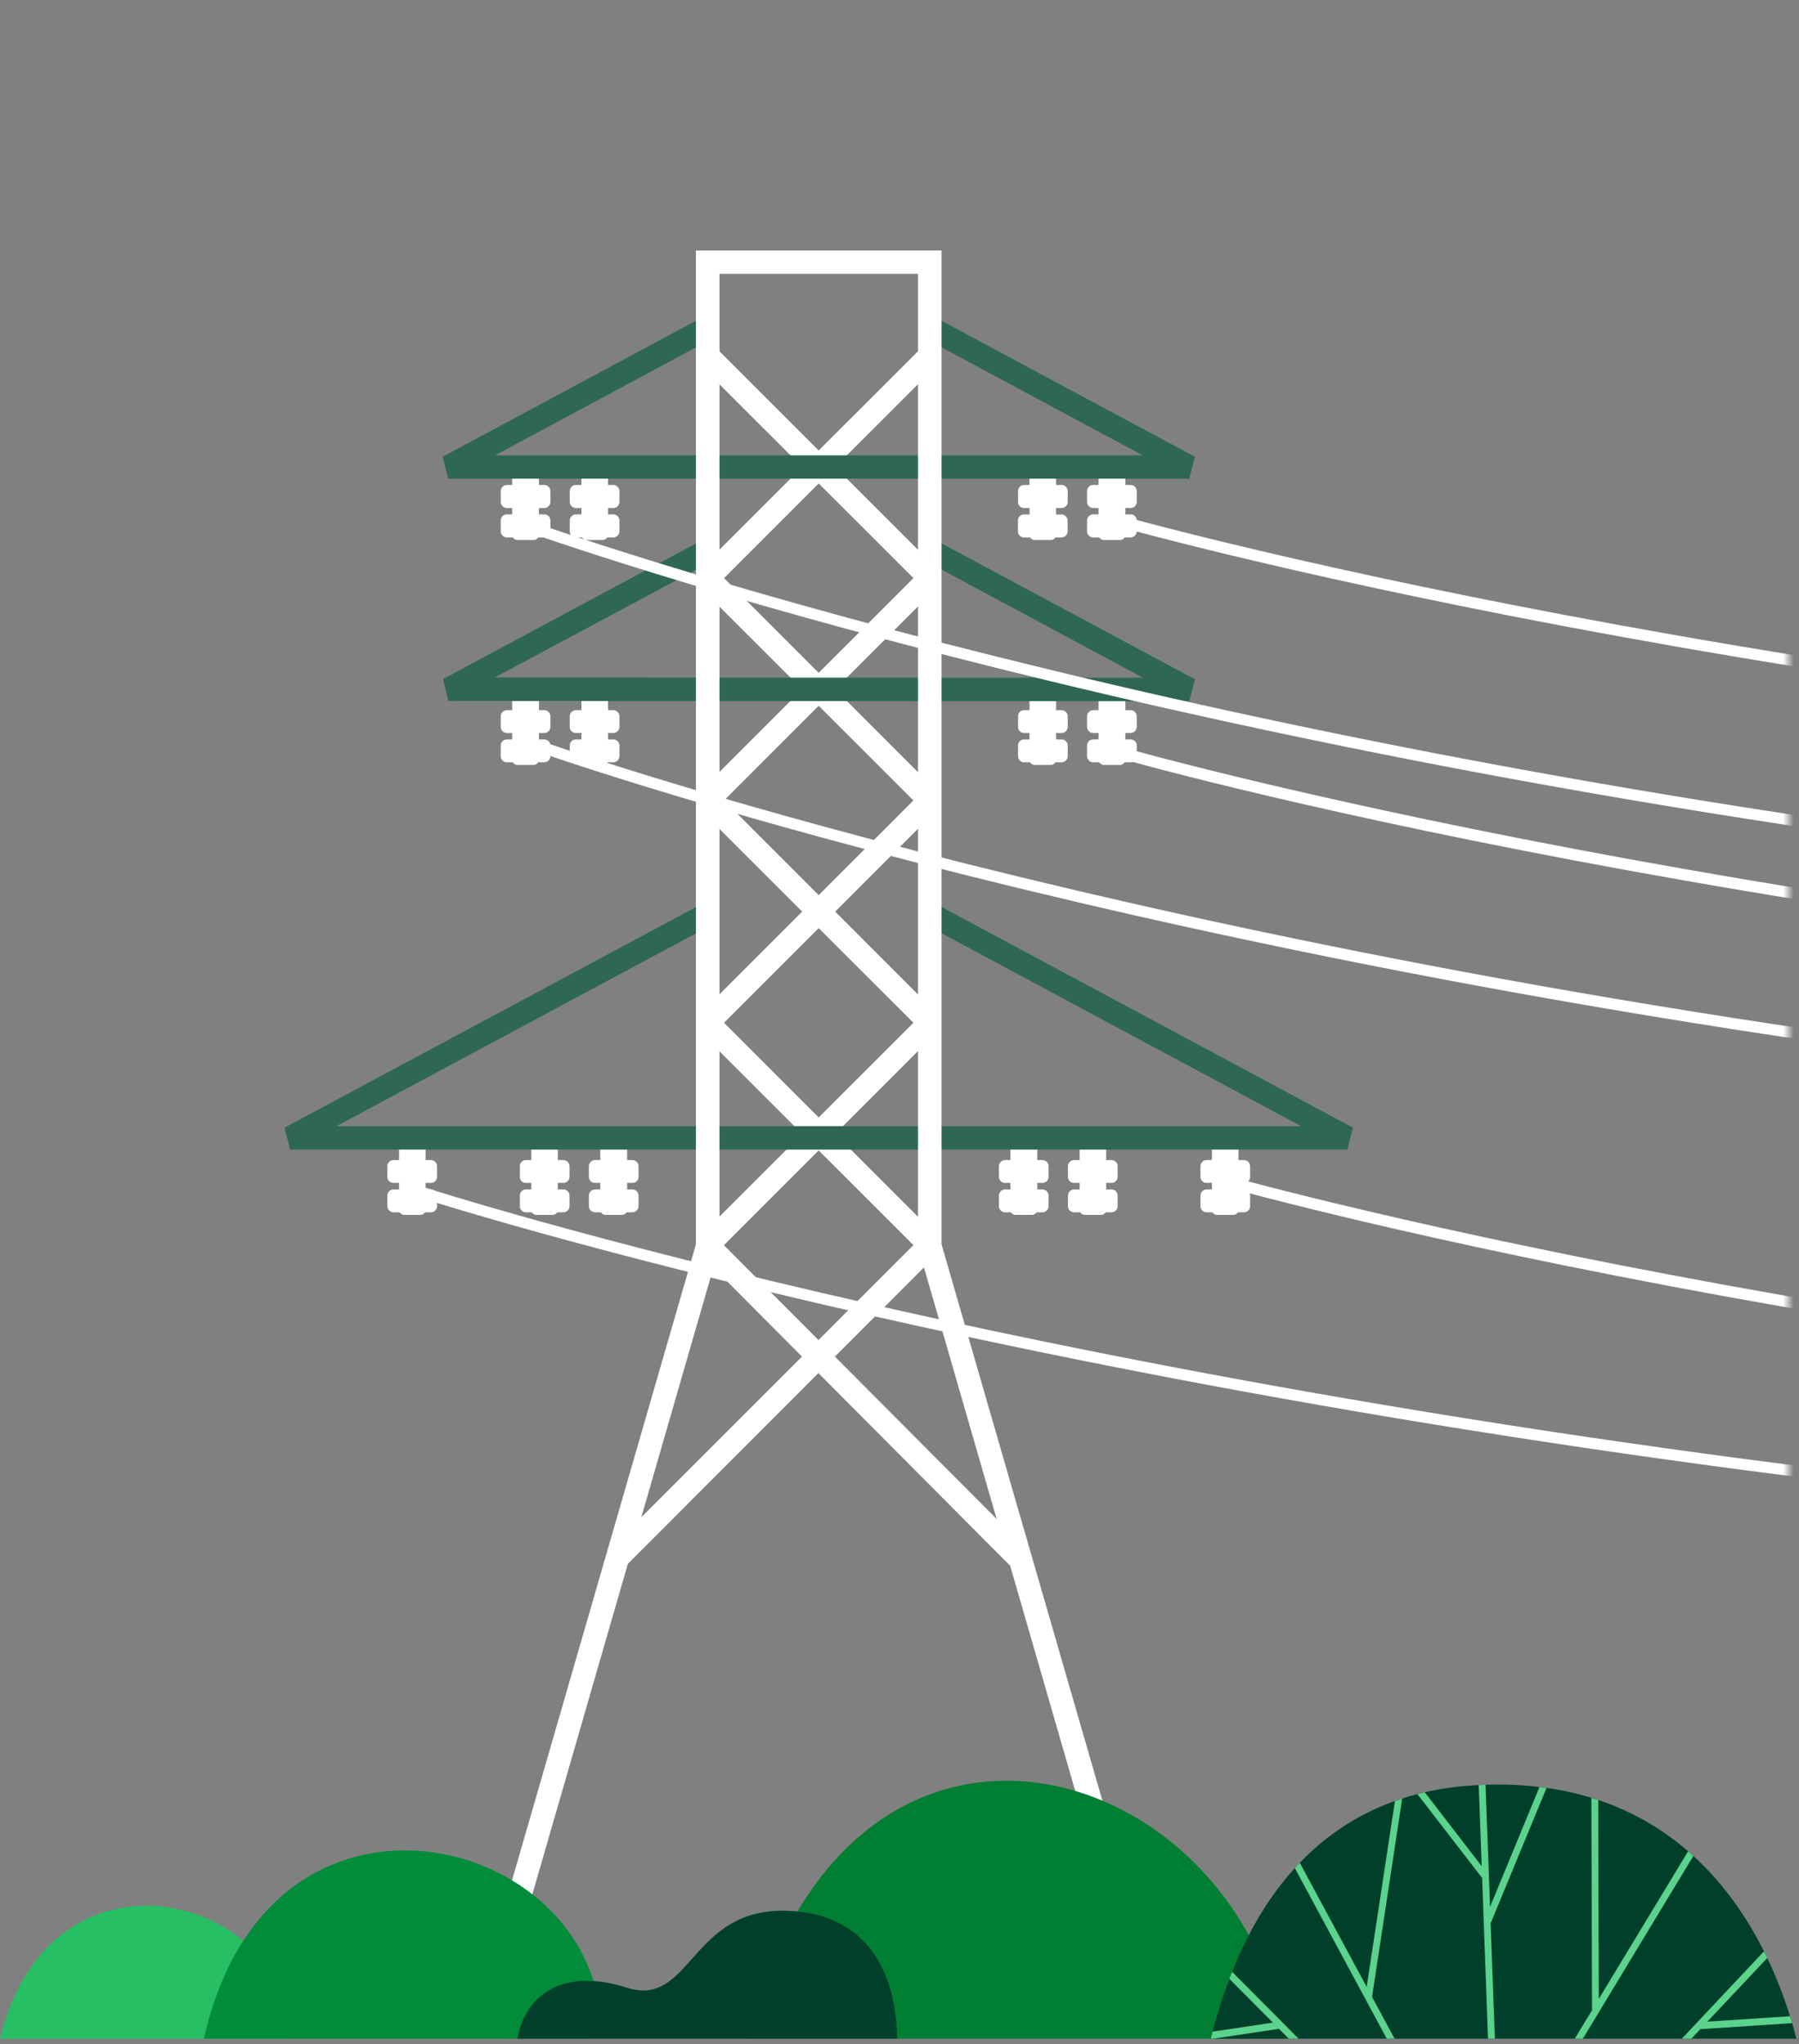 <svg width="169" height="192" viewBox="0 0 169 192" fill="none" xmlns="http://www.w3.org/2000/svg">
<rect x="0" y="0" width="169" height="192" fill="#808080" stroke="none"/>
<mask id="mask0_1791_21475" style="mask-type:alpha" maskUnits="SpaceOnUse" x="1" y="0" width="168" height="192">
<rect x="1" y="0.515" width="168" height="191" fill="#D9D9D9"/>
</mask>
<g mask="url(#mask0_1791_21475)">
<path d="M103.7 50.721H105.212C105.279 50.721 105.344 50.709 105.406 50.684C105.467 50.659 105.523 50.622 105.57 50.575C105.617 50.528 105.654 50.472 105.679 50.411C105.704 50.349 105.716 50.284 105.715 50.217V44.344C105.715 44.279 105.702 44.215 105.677 44.155C105.651 44.096 105.614 44.041 105.567 43.997C105.52 43.952 105.464 43.917 105.403 43.895C105.342 43.872 105.277 43.862 105.212 43.865H103.7C103.571 43.865 103.446 43.915 103.353 44.004C103.259 44.093 103.203 44.215 103.197 44.344V50.217C103.196 50.284 103.208 50.349 103.233 50.411C103.258 50.472 103.295 50.528 103.342 50.575C103.389 50.622 103.445 50.659 103.507 50.684C103.568 50.709 103.634 50.721 103.7 50.721Z" fill="white"/>
<path d="M102.689 50.478H106.216C106.366 50.476 106.509 50.416 106.616 50.31C106.722 50.204 106.783 50.061 106.786 49.911V48.88C106.783 48.73 106.722 48.587 106.616 48.48C106.51 48.374 106.366 48.313 106.216 48.31H102.689C102.539 48.313 102.395 48.374 102.289 48.48C102.183 48.587 102.122 48.73 102.119 48.88V49.92C102.124 50.069 102.186 50.209 102.293 50.313C102.399 50.417 102.541 50.476 102.689 50.478Z" fill="white"/>
<path d="M102.689 47.718H106.216C106.366 47.715 106.51 47.654 106.616 47.548C106.722 47.441 106.783 47.298 106.786 47.148V46.12C106.783 45.97 106.722 45.826 106.616 45.72C106.51 45.614 106.366 45.553 106.216 45.55H102.689C102.539 45.553 102.395 45.614 102.289 45.72C102.183 45.826 102.122 45.97 102.119 46.12V47.148C102.122 47.298 102.183 47.441 102.289 47.548C102.395 47.654 102.539 47.715 102.689 47.718Z" fill="white"/>
<path d="M97.192 50.72H98.726C98.791 50.721 98.855 50.707 98.915 50.682C98.975 50.656 99.028 50.619 99.073 50.572C99.118 50.525 99.153 50.469 99.176 50.408C99.198 50.347 99.208 50.282 99.205 50.217V44.344C99.205 44.217 99.154 44.095 99.065 44.005C98.975 43.916 98.853 43.865 98.726 43.865H97.192C97.065 43.865 96.943 43.916 96.853 44.005C96.763 44.095 96.713 44.217 96.713 44.344V50.217C96.71 50.282 96.72 50.347 96.742 50.408C96.765 50.469 96.8 50.525 96.845 50.572C96.889 50.619 96.943 50.656 97.003 50.682C97.063 50.707 97.127 50.721 97.192 50.72Z" fill="white"/>
<path d="M96.205 50.478H99.734C99.881 50.474 100.02 50.413 100.124 50.31C100.228 50.206 100.288 50.067 100.293 49.92V48.89C100.29 48.74 100.23 48.597 100.124 48.49C100.018 48.384 99.875 48.323 99.725 48.319H96.195C96.121 48.319 96.046 48.334 95.977 48.362C95.908 48.391 95.845 48.433 95.792 48.486C95.74 48.539 95.698 48.602 95.669 48.671C95.641 48.741 95.627 48.815 95.628 48.89V49.92C95.628 49.995 95.644 50.069 95.673 50.138C95.703 50.206 95.745 50.269 95.799 50.321C95.853 50.373 95.917 50.413 95.986 50.44C96.056 50.467 96.13 50.48 96.205 50.478Z" fill="white"/>
<path d="M96.205 47.718H99.735C99.885 47.715 100.028 47.654 100.134 47.548C100.24 47.441 100.3 47.298 100.303 47.148V46.12C100.3 45.97 100.24 45.827 100.134 45.72C100.028 45.614 99.885 45.553 99.735 45.55H96.205C96.13 45.549 96.056 45.564 95.987 45.592C95.918 45.621 95.855 45.663 95.802 45.716C95.749 45.769 95.707 45.832 95.679 45.901C95.651 45.971 95.637 46.045 95.637 46.12V47.148C95.637 47.223 95.651 47.297 95.679 47.366C95.707 47.436 95.749 47.499 95.802 47.552C95.855 47.605 95.918 47.647 95.987 47.675C96.056 47.704 96.13 47.718 96.205 47.718Z" fill="white"/>
<path d="M55.102 50.72H56.614C56.68 50.721 56.746 50.709 56.807 50.684C56.869 50.659 56.925 50.622 56.972 50.575C57.019 50.528 57.056 50.472 57.081 50.411C57.105 50.349 57.118 50.284 57.117 50.217V44.344C57.117 44.279 57.104 44.215 57.078 44.155C57.053 44.095 57.015 44.041 56.968 43.997C56.921 43.952 56.865 43.917 56.804 43.894C56.743 43.872 56.679 43.862 56.614 43.865H55.102C54.975 43.865 54.853 43.916 54.763 44.005C54.673 44.095 54.623 44.217 54.623 44.344V50.217C54.619 50.282 54.629 50.347 54.652 50.408C54.674 50.469 54.709 50.525 54.754 50.572C54.799 50.619 54.853 50.656 54.913 50.682C54.972 50.707 55.037 50.721 55.102 50.72Z" fill="white"/>
<path d="M54.093 50.478H57.62C57.77 50.476 57.913 50.416 58.02 50.31C58.126 50.204 58.187 50.061 58.19 49.91V48.88C58.187 48.73 58.126 48.587 58.02 48.48C57.913 48.374 57.77 48.313 57.62 48.31H54.093C53.943 48.313 53.799 48.374 53.693 48.48C53.587 48.587 53.526 48.73 53.523 48.88V49.92C53.528 50.069 53.59 50.209 53.696 50.313C53.802 50.417 53.944 50.476 54.093 50.478Z" fill="white"/>
<path d="M54.093 47.718H57.62C57.77 47.715 57.913 47.654 58.02 47.548C58.126 47.441 58.187 47.298 58.19 47.148V46.12C58.187 45.97 58.126 45.826 58.02 45.72C57.913 45.614 57.77 45.553 57.62 45.55H54.093C53.943 45.553 53.799 45.614 53.693 45.72C53.587 45.826 53.526 45.97 53.523 46.12V47.148C53.526 47.298 53.587 47.441 53.693 47.548C53.799 47.654 53.943 47.715 54.093 47.718Z" fill="white"/>
<path d="M48.615 50.72H50.127C50.26 50.718 50.387 50.665 50.481 50.571C50.575 50.477 50.628 50.35 50.63 50.217V44.344C50.624 44.215 50.568 44.093 50.474 44.004C50.381 43.915 50.256 43.865 50.127 43.865H48.615C48.55 43.862 48.485 43.872 48.424 43.894C48.363 43.917 48.308 43.952 48.261 43.997C48.214 44.041 48.176 44.095 48.15 44.155C48.125 44.215 48.112 44.279 48.112 44.344V50.217C48.111 50.284 48.123 50.349 48.148 50.411C48.173 50.472 48.21 50.528 48.257 50.575C48.304 50.622 48.36 50.659 48.421 50.684C48.483 50.709 48.549 50.721 48.615 50.72Z" fill="white"/>
<path d="M47.609 50.478H51.136C51.286 50.476 51.429 50.416 51.536 50.31C51.642 50.204 51.703 50.061 51.706 49.91V48.88C51.703 48.73 51.642 48.587 51.536 48.48C51.429 48.374 51.286 48.313 51.136 48.31H47.609C47.459 48.313 47.315 48.374 47.209 48.48C47.103 48.587 47.042 48.73 47.038 48.88V49.92C47.044 50.069 47.106 50.209 47.212 50.313C47.318 50.417 47.46 50.476 47.609 50.478Z" fill="white"/>
<path d="M47.609 47.718H51.136C51.286 47.715 51.429 47.654 51.536 47.548C51.642 47.441 51.703 47.298 51.706 47.148V46.12C51.703 45.97 51.642 45.826 51.536 45.72C51.429 45.614 51.286 45.553 51.136 45.55H47.609C47.459 45.553 47.315 45.614 47.209 45.72C47.103 45.826 47.042 45.97 47.038 46.12V47.148C47.042 47.298 47.103 47.441 47.209 47.548C47.315 47.654 47.459 47.715 47.609 47.718Z" fill="white"/>
<path d="M103.7 71.842H105.212C105.277 71.844 105.341 71.833 105.401 71.809C105.461 71.786 105.516 71.751 105.563 71.707C105.61 71.662 105.647 71.609 105.673 71.55C105.699 71.491 105.714 71.427 105.715 71.363V65.495C105.717 65.428 105.704 65.362 105.68 65.301C105.655 65.239 105.618 65.183 105.571 65.136C105.524 65.089 105.468 65.052 105.406 65.027C105.345 65.002 105.279 64.99 105.212 64.992H103.7C103.567 64.993 103.44 65.046 103.346 65.141C103.252 65.235 103.198 65.362 103.197 65.495V71.368C103.201 71.497 103.257 71.62 103.351 71.709C103.445 71.797 103.571 71.845 103.7 71.842Z" fill="white"/>
<path d="M102.689 71.6H106.216C106.366 71.598 106.509 71.537 106.616 71.431C106.722 71.326 106.783 71.182 106.786 71.032V70.024C106.787 69.949 106.772 69.874 106.744 69.805C106.715 69.736 106.673 69.673 106.62 69.62C106.567 69.567 106.504 69.525 106.435 69.496C106.365 69.468 106.291 69.453 106.216 69.453H102.689C102.614 69.453 102.54 69.468 102.47 69.496C102.401 69.525 102.338 69.567 102.285 69.62C102.232 69.673 102.19 69.736 102.161 69.805C102.133 69.874 102.118 69.949 102.119 70.024V71.032C102.122 71.182 102.183 71.326 102.289 71.431C102.396 71.537 102.539 71.598 102.689 71.6Z" fill="white"/>
<path d="M102.689 68.85H106.216C106.366 68.847 106.51 68.785 106.616 68.679C106.722 68.573 106.783 68.43 106.786 68.279V67.273C106.783 67.123 106.722 66.979 106.616 66.873C106.51 66.767 106.366 66.706 106.216 66.703H102.689C102.539 66.706 102.395 66.767 102.289 66.873C102.183 66.979 102.122 67.123 102.119 67.273V68.279C102.122 68.43 102.183 68.573 102.289 68.679C102.395 68.785 102.539 68.847 102.689 68.85Z" fill="white"/>
<path d="M97.192 71.842H98.726C98.853 71.842 98.975 71.792 99.065 71.702C99.154 71.612 99.205 71.49 99.205 71.363V65.495C99.208 65.43 99.198 65.365 99.176 65.304C99.153 65.243 99.118 65.188 99.073 65.14C99.028 65.093 98.975 65.056 98.915 65.03C98.855 65.005 98.791 64.992 98.726 64.992H97.192C97.127 64.992 97.063 65.005 97.003 65.03C96.943 65.056 96.889 65.093 96.845 65.14C96.8 65.188 96.765 65.243 96.742 65.304C96.72 65.365 96.71 65.43 96.713 65.495V71.368C96.714 71.494 96.765 71.615 96.855 71.704C96.945 71.792 97.066 71.842 97.192 71.842Z" fill="white"/>
<path d="M96.205 71.6H99.734C99.884 71.598 100.027 71.537 100.133 71.431C100.239 71.325 100.3 71.182 100.302 71.032V70.024C100.303 69.949 100.289 69.874 100.26 69.805C100.232 69.736 100.19 69.673 100.138 69.62C100.085 69.567 100.022 69.525 99.953 69.496C99.883 69.468 99.809 69.453 99.734 69.453H96.205C96.13 69.451 96.054 69.464 95.984 69.492C95.914 69.52 95.85 69.562 95.797 69.615C95.744 69.669 95.702 69.733 95.675 69.803C95.647 69.873 95.634 69.948 95.637 70.024V71.032C95.636 71.107 95.651 71.181 95.679 71.251C95.707 71.32 95.749 71.382 95.802 71.435C95.855 71.488 95.918 71.53 95.987 71.558C96.056 71.587 96.13 71.601 96.205 71.6Z" fill="white"/>
<path d="M96.205 68.85H99.735C99.885 68.847 100.028 68.785 100.134 68.679C100.24 68.573 100.3 68.429 100.303 68.279V67.273C100.3 67.123 100.24 66.98 100.134 66.873C100.028 66.767 99.885 66.706 99.735 66.703H96.205C96.13 66.702 96.056 66.717 95.987 66.745C95.918 66.774 95.855 66.816 95.802 66.869C95.749 66.922 95.707 66.985 95.679 67.054C95.651 67.124 95.637 67.198 95.637 67.273V68.279C95.637 68.354 95.651 68.428 95.679 68.498C95.707 68.567 95.749 68.63 95.802 68.683C95.855 68.736 95.918 68.778 95.987 68.807C96.056 68.835 96.13 68.85 96.205 68.85Z" fill="white"/>
<path d="M55.102 71.842H56.614C56.678 71.844 56.742 71.833 56.803 71.809C56.863 71.786 56.918 71.751 56.965 71.707C57.011 71.662 57.049 71.609 57.075 71.55C57.101 71.491 57.115 71.427 57.117 71.363V65.495C57.118 65.428 57.106 65.362 57.081 65.301C57.056 65.239 57.019 65.183 56.972 65.136C56.925 65.089 56.869 65.052 56.808 65.027C56.746 65.002 56.68 64.99 56.614 64.992H55.102C55.037 64.992 54.972 65.005 54.913 65.03C54.853 65.056 54.799 65.093 54.754 65.14C54.709 65.187 54.674 65.243 54.652 65.304C54.629 65.365 54.619 65.43 54.623 65.495V71.368C54.624 71.494 54.675 71.615 54.764 71.704C54.854 71.792 54.975 71.842 55.102 71.842Z" fill="white"/>
<path d="M54.093 71.6H57.62C57.77 71.598 57.913 71.537 58.02 71.431C58.126 71.326 58.187 71.182 58.19 71.032V70.024C58.191 69.949 58.176 69.874 58.147 69.805C58.119 69.736 58.077 69.673 58.024 69.62C57.971 69.567 57.908 69.525 57.839 69.496C57.769 69.468 57.695 69.453 57.62 69.453H54.093C54.018 69.453 53.944 69.468 53.874 69.496C53.805 69.525 53.742 69.567 53.689 69.62C53.636 69.673 53.594 69.736 53.565 69.805C53.537 69.874 53.522 69.949 53.523 70.024V71.032C53.526 71.182 53.587 71.326 53.693 71.431C53.799 71.537 53.943 71.598 54.093 71.6Z" fill="white"/>
<path d="M54.093 68.85H57.62C57.77 68.847 57.913 68.785 58.02 68.679C58.126 68.573 58.187 68.43 58.19 68.279V67.273C58.187 67.123 58.126 66.979 58.02 66.873C57.913 66.767 57.77 66.706 57.62 66.703H54.093C53.943 66.706 53.799 66.767 53.693 66.873C53.587 66.979 53.526 67.123 53.523 67.273V68.279C53.526 68.43 53.587 68.573 53.693 68.679C53.799 68.785 53.943 68.847 54.093 68.85Z" fill="white"/>
<path d="M48.615 71.842H50.127C50.256 71.842 50.38 71.792 50.474 71.703C50.568 71.614 50.623 71.492 50.63 71.363V65.495C50.629 65.362 50.575 65.235 50.481 65.141C50.387 65.046 50.26 64.993 50.127 64.992H48.615C48.549 64.99 48.483 65.002 48.421 65.027C48.359 65.052 48.303 65.089 48.256 65.136C48.209 65.183 48.172 65.239 48.148 65.301C48.123 65.362 48.111 65.428 48.112 65.495V71.368C48.116 71.497 48.172 71.62 48.266 71.709C48.36 71.797 48.486 71.846 48.615 71.842Z" fill="white"/>
<path d="M47.609 71.6H51.136C51.286 71.598 51.429 71.537 51.536 71.431C51.642 71.326 51.703 71.183 51.706 71.032V70.024C51.706 69.949 51.692 69.874 51.663 69.805C51.635 69.736 51.593 69.673 51.54 69.62C51.487 69.567 51.424 69.525 51.355 69.496C51.285 69.468 51.211 69.453 51.136 69.453H47.609C47.534 69.453 47.459 69.468 47.39 69.496C47.321 69.525 47.258 69.567 47.205 69.62C47.152 69.673 47.11 69.736 47.081 69.805C47.053 69.874 47.038 69.949 47.038 70.024V71.032C47.042 71.183 47.103 71.326 47.209 71.431C47.316 71.537 47.459 71.598 47.609 71.6Z" fill="white"/>
<path d="M47.609 68.85H51.136C51.286 68.847 51.429 68.785 51.536 68.679C51.642 68.573 51.703 68.43 51.706 68.279V67.273C51.703 67.123 51.642 66.979 51.536 66.873C51.429 66.767 51.286 66.706 51.136 66.703H47.609C47.459 66.706 47.315 66.767 47.209 66.873C47.103 66.979 47.042 67.123 47.038 67.273V68.279C47.042 68.43 47.103 68.573 47.209 68.679C47.315 68.785 47.459 68.847 47.609 68.85Z" fill="white"/>
<path d="M96.938 114.108H95.426C95.361 114.111 95.296 114.101 95.235 114.078C95.174 114.056 95.119 114.021 95.072 113.976C95.025 113.931 94.987 113.877 94.961 113.818C94.936 113.758 94.923 113.694 94.923 113.629V107.756C94.921 107.689 94.934 107.623 94.958 107.561C94.983 107.5 95.02 107.444 95.067 107.397C95.114 107.35 95.17 107.313 95.232 107.288C95.294 107.263 95.36 107.251 95.426 107.252H96.938C97.071 107.254 97.199 107.307 97.293 107.401C97.388 107.495 97.442 107.622 97.444 107.756V113.629C97.437 113.758 97.38 113.88 97.286 113.969C97.192 114.058 97.068 114.108 96.938 114.108Z" fill="white"/>
<path d="M97.937 113.868H94.41C94.26 113.865 94.116 113.804 94.01 113.698C93.904 113.591 93.843 113.448 93.84 113.298V112.289C93.843 112.139 93.904 111.996 94.01 111.889C94.116 111.783 94.26 111.722 94.41 111.719H97.937C98.087 111.722 98.231 111.783 98.337 111.889C98.443 111.996 98.504 112.139 98.507 112.289V113.298C98.504 113.448 98.443 113.591 98.337 113.698C98.231 113.804 98.087 113.865 97.937 113.868Z" fill="white"/>
<path d="M97.937 111.105H94.41C94.335 111.106 94.261 111.092 94.192 111.064C94.122 111.035 94.059 110.994 94.006 110.941C93.953 110.888 93.911 110.825 93.882 110.756C93.854 110.687 93.839 110.612 93.84 110.537V109.529C93.843 109.379 93.904 109.235 94.01 109.129C94.116 109.023 94.26 108.962 94.41 108.958H97.937C98.087 108.962 98.231 109.023 98.337 109.129C98.443 109.235 98.504 109.379 98.507 109.529V110.537C98.508 110.612 98.493 110.687 98.465 110.756C98.436 110.825 98.394 110.888 98.341 110.941C98.288 110.994 98.225 111.035 98.156 111.064C98.086 111.092 98.012 111.106 97.937 111.105Z" fill="white"/>
<path d="M103.436 114.108H101.903C101.776 114.108 101.654 114.057 101.564 113.968C101.474 113.878 101.423 113.756 101.423 113.629V107.756C101.42 107.691 101.43 107.626 101.453 107.565C101.475 107.504 101.51 107.448 101.555 107.401C101.6 107.354 101.654 107.317 101.714 107.291C101.773 107.266 101.838 107.252 101.903 107.253H103.436C103.501 107.252 103.565 107.266 103.625 107.291C103.685 107.317 103.739 107.354 103.784 107.401C103.829 107.448 103.863 107.504 103.886 107.565C103.909 107.626 103.919 107.691 103.915 107.756V113.629C103.915 113.756 103.865 113.878 103.775 113.968C103.685 114.057 103.563 114.108 103.436 114.108Z" fill="white"/>
<path d="M104.423 113.868H100.894C100.744 113.865 100.601 113.804 100.495 113.698C100.389 113.591 100.329 113.448 100.326 113.298V112.289C100.329 112.139 100.389 111.996 100.495 111.889C100.601 111.783 100.744 111.722 100.894 111.719H104.423C104.574 111.722 104.717 111.783 104.822 111.889C104.928 111.996 104.989 112.139 104.991 112.289V113.298C104.989 113.448 104.928 113.591 104.822 113.698C104.717 113.804 104.574 113.865 104.423 113.868Z" fill="white"/>
<path d="M104.423 111.105H100.894C100.819 111.106 100.745 111.092 100.676 111.064C100.607 111.035 100.544 110.993 100.491 110.941C100.438 110.888 100.396 110.825 100.368 110.756C100.34 110.687 100.325 110.612 100.326 110.537V109.529C100.329 109.379 100.389 109.235 100.495 109.129C100.601 109.023 100.744 108.962 100.894 108.958H104.423C104.574 108.962 104.717 109.023 104.822 109.129C104.928 109.235 104.989 109.379 104.991 109.529V110.537C104.992 110.612 104.978 110.687 104.949 110.756C104.921 110.825 104.879 110.888 104.826 110.941C104.774 110.993 104.711 111.035 104.642 111.064C104.572 111.092 104.498 111.106 104.423 111.105Z" fill="white"/>
<path d="M115.867 114.108H114.355C114.29 114.111 114.225 114.101 114.164 114.078C114.103 114.056 114.048 114.021 114.001 113.976C113.953 113.931 113.916 113.877 113.89 113.818C113.865 113.758 113.852 113.694 113.852 113.629V107.756C113.851 107.689 113.863 107.623 113.887 107.561C113.912 107.5 113.949 107.444 113.996 107.397C114.043 107.35 114.099 107.313 114.161 107.288C114.223 107.263 114.289 107.251 114.355 107.252H115.867C115.932 107.252 115.996 107.265 116.056 107.291C116.116 107.317 116.17 107.354 116.215 107.401C116.259 107.448 116.294 107.504 116.317 107.565C116.339 107.626 116.349 107.691 116.346 107.756V113.629C116.346 113.756 116.296 113.878 116.206 113.967C116.116 114.057 115.994 114.108 115.867 114.108Z" fill="white"/>
<path d="M116.869 113.868H113.339C113.189 113.865 113.046 113.804 112.94 113.698C112.834 113.591 112.774 113.448 112.771 113.298V112.289C112.774 112.139 112.834 111.996 112.94 111.889C113.046 111.783 113.189 111.722 113.339 111.719H116.869C117.019 111.722 117.162 111.783 117.268 111.889C117.374 111.996 117.434 112.139 117.437 112.289V113.298C117.434 113.448 117.374 113.591 117.268 113.698C117.162 113.804 117.019 113.865 116.869 113.868Z" fill="white"/>
<path d="M116.869 111.105H113.339C113.264 111.106 113.19 111.092 113.121 111.064C113.052 111.035 112.989 110.993 112.936 110.941C112.883 110.888 112.842 110.825 112.813 110.756C112.785 110.686 112.771 110.612 112.771 110.537V109.529C112.774 109.379 112.834 109.235 112.94 109.129C113.046 109.023 113.189 108.962 113.339 108.958H116.869C117.019 108.962 117.162 109.023 117.268 109.129C117.374 109.235 117.434 109.379 117.437 109.529V110.537C117.437 110.612 117.423 110.686 117.395 110.756C117.366 110.825 117.325 110.888 117.272 110.941C117.219 110.993 117.156 111.035 117.087 111.064C117.018 111.092 116.943 111.106 116.869 111.105Z" fill="white"/>
<path d="M56.898 114.108H58.41C58.475 114.111 58.54 114.101 58.601 114.078C58.662 114.056 58.717 114.021 58.764 113.976C58.812 113.931 58.849 113.877 58.875 113.818C58.9 113.758 58.913 113.694 58.913 113.629V107.756C58.915 107.689 58.903 107.623 58.878 107.561C58.853 107.5 58.816 107.444 58.769 107.397C58.722 107.35 58.666 107.313 58.604 107.288C58.542 107.263 58.477 107.251 58.41 107.252H56.898C56.831 107.251 56.765 107.263 56.704 107.288C56.642 107.313 56.586 107.35 56.539 107.397C56.491 107.444 56.454 107.5 56.429 107.561C56.404 107.623 56.392 107.689 56.392 107.756V113.629C56.394 113.693 56.408 113.757 56.435 113.816C56.461 113.875 56.499 113.929 56.546 113.973C56.593 114.018 56.648 114.053 56.709 114.076C56.769 114.099 56.833 114.11 56.898 114.108Z" fill="white"/>
<path d="M55.889 113.868H59.417C59.567 113.865 59.71 113.804 59.816 113.698C59.923 113.591 59.984 113.448 59.987 113.298V112.289C59.984 112.139 59.923 111.996 59.816 111.889C59.71 111.783 59.567 111.722 59.417 111.719H55.889C55.739 111.722 55.596 111.783 55.49 111.889C55.383 111.996 55.322 112.139 55.319 112.289V113.298C55.322 113.448 55.383 113.591 55.49 113.698C55.596 113.804 55.739 113.865 55.889 113.868Z" fill="white"/>
<path d="M55.889 111.105H59.417C59.492 111.106 59.566 111.092 59.635 111.064C59.704 111.035 59.767 110.994 59.821 110.941C59.873 110.888 59.916 110.825 59.944 110.756C59.973 110.687 59.987 110.612 59.987 110.537V109.529C59.984 109.379 59.923 109.235 59.816 109.129C59.71 109.023 59.567 108.962 59.417 108.958H55.889C55.739 108.962 55.596 109.023 55.49 109.129C55.383 109.235 55.322 109.379 55.319 109.529V110.537C55.319 110.612 55.334 110.687 55.362 110.756C55.391 110.825 55.433 110.888 55.486 110.941C55.539 110.994 55.602 111.035 55.671 111.064C55.74 111.092 55.815 111.106 55.889 111.105Z" fill="white"/>
<path d="M50.391 114.108H51.924C52.051 114.108 52.173 114.057 52.263 113.968C52.353 113.878 52.403 113.756 52.403 113.629V107.756C52.407 107.691 52.397 107.626 52.374 107.565C52.351 107.504 52.317 107.448 52.272 107.401C52.227 107.354 52.173 107.317 52.113 107.291C52.053 107.266 51.989 107.252 51.924 107.253H50.391C50.326 107.252 50.261 107.266 50.202 107.291C50.142 107.317 50.088 107.354 50.043 107.401C49.998 107.448 49.963 107.504 49.941 107.565C49.918 107.626 49.908 107.691 49.911 107.756V113.629C49.911 113.756 49.962 113.878 50.052 113.968C50.142 114.057 50.264 114.108 50.391 114.108Z" fill="white"/>
<path d="M49.403 113.868H52.909C53.063 113.87 53.211 113.811 53.322 113.705C53.433 113.598 53.497 113.452 53.501 113.298V112.289C53.497 112.135 53.433 111.989 53.322 111.882C53.211 111.776 53.063 111.717 52.909 111.719H49.403C49.328 111.719 49.254 111.733 49.185 111.762C49.116 111.79 49.053 111.832 49 111.885C48.947 111.938 48.906 112.002 48.877 112.071C48.849 112.14 48.835 112.214 48.836 112.289V113.298C48.835 113.373 48.849 113.447 48.877 113.516C48.906 113.586 48.947 113.649 49 113.702C49.053 113.755 49.116 113.797 49.185 113.825C49.254 113.854 49.328 113.869 49.403 113.868Z" fill="white"/>
<path d="M49.403 111.105H52.909C52.986 111.109 53.062 111.096 53.134 111.069C53.205 111.042 53.271 111.001 53.326 110.948C53.381 110.895 53.425 110.831 53.455 110.761C53.485 110.69 53.501 110.614 53.501 110.538V109.529C53.497 109.375 53.433 109.229 53.322 109.122C53.211 109.015 53.063 108.957 52.909 108.959H49.403C49.328 108.958 49.254 108.973 49.185 109.001C49.116 109.03 49.053 109.072 49 109.125C48.947 109.178 48.906 109.241 48.877 109.31C48.849 109.38 48.835 109.454 48.836 109.529V110.538C48.833 110.613 48.846 110.688 48.874 110.758C48.902 110.828 48.944 110.891 48.997 110.944C49.05 110.998 49.113 111.039 49.183 111.067C49.253 111.095 49.328 111.108 49.403 111.105Z" fill="white"/>
<path d="M37.967 114.108H39.479C39.544 114.111 39.608 114.101 39.669 114.078C39.73 114.056 39.786 114.021 39.833 113.976C39.88 113.931 39.918 113.877 39.943 113.818C39.969 113.758 39.982 113.694 39.982 113.629V107.756C39.983 107.689 39.971 107.623 39.946 107.561C39.921 107.5 39.884 107.444 39.837 107.397C39.79 107.35 39.734 107.313 39.673 107.288C39.611 107.263 39.545 107.251 39.479 107.252H37.967C37.902 107.252 37.837 107.265 37.778 107.291C37.718 107.317 37.664 107.354 37.619 107.401C37.574 107.448 37.539 107.504 37.517 107.565C37.494 107.626 37.484 107.691 37.487 107.756V113.629C37.487 113.756 37.538 113.878 37.628 113.967C37.718 114.057 37.84 114.108 37.967 114.108Z" fill="white"/>
<path d="M36.958 113.868H40.487C40.637 113.865 40.78 113.804 40.886 113.698C40.992 113.591 41.053 113.448 41.055 113.298V112.289C41.053 112.139 40.992 111.996 40.886 111.889C40.78 111.783 40.637 111.722 40.487 111.719H36.958C36.808 111.722 36.665 111.783 36.559 111.889C36.453 111.996 36.392 112.139 36.39 112.289V113.298C36.392 113.448 36.453 113.591 36.559 113.698C36.665 113.804 36.808 113.865 36.958 113.868Z" fill="white"/>
<path d="M36.958 111.105H40.487C40.562 111.106 40.636 111.092 40.705 111.064C40.775 111.035 40.837 110.993 40.89 110.941C40.943 110.888 40.985 110.825 41.013 110.756C41.041 110.687 41.056 110.612 41.055 110.537V109.529C41.053 109.379 40.992 109.235 40.886 109.129C40.78 109.023 40.637 108.962 40.487 108.958H36.958C36.808 108.962 36.665 109.023 36.559 109.129C36.453 109.235 36.392 109.379 36.39 109.529V110.537C36.389 110.612 36.403 110.687 36.432 110.756C36.46 110.825 36.502 110.888 36.555 110.941C36.608 110.993 36.67 111.035 36.74 111.064C36.809 111.092 36.883 111.106 36.958 111.105Z" fill="white"/>
<path d="M57.227 145.526L86.522 116.231L88.055 117.786L58.782 147.083L57.227 145.526Z" fill="white"/>
<path d="M95.088 147.258L65.75 117.786L67.305 116.252L96.643 145.701L95.088 147.258Z" fill="white"/>
<path d="M65.75 116.101L86.522 95.351L88.055 96.906L67.305 117.656L65.75 116.101Z" fill="white"/>
<path d="M86.522 117.659L65.75 96.908L67.305 95.353L88.055 116.104L86.522 117.659Z" fill="white"/>
<path d="M65.75 95.222L86.522 74.471L88.055 76.026L67.305 96.777L65.75 95.222Z" fill="white"/>
<path d="M86.522 96.777L65.75 76.026L67.305 74.471L88.055 95.222L86.522 96.777Z" fill="white"/>
<path d="M65.75 74.339L86.522 53.589L88.055 55.144L67.305 75.894L65.75 74.339Z" fill="white"/>
<path d="M86.522 75.897L65.75 55.146L67.305 53.591L88.055 74.342L86.522 75.897Z" fill="white"/>
<path d="M65.75 53.459L86.522 32.709L88.055 34.264L67.305 55.014L65.75 53.459Z" fill="white"/>
<path d="M86.522 55.014L65.75 34.264L67.305 32.709L88.055 53.459L86.522 55.014Z" fill="white"/>
<path d="M87.924 84.904L127.1 105.916L126.576 107.976H27.253L26.729 105.916L65.927 84.904L66.957 86.821L31.614 105.774H122.215L86.893 86.821L87.924 84.904Z" fill="#2F6852"/>
<path d="M87.813 50.699L112.254 63.801L111.729 65.862L42.119 65.84L41.616 63.779L65.937 50.742L66.967 52.659L46.48 63.636L107.37 63.657L86.797 52.614L87.813 50.699Z" fill="#2F6852"/>
<path d="M87.749 29.752L112.244 42.9L111.719 44.96H42.107L41.582 42.9L66.078 29.752L67.108 31.702L46.502 42.768H107.337L86.697 31.681L87.749 29.752Z" fill="#2F6852"/>
<path d="M76.901 190.247H44.168L44.561 188.846L65.378 116.868V23.529H88.448V116.868L109.264 188.846L109.659 190.247H76.901ZM47.082 188.057H106.745L86.302 117.328L86.237 117.022V25.719H67.59V117.012L67.525 117.319L47.082 188.057Z" fill="white"/>
<path d="M104.39 49.271C104.255 49.23 104.141 49.138 104.072 49.016C104.002 48.893 103.982 48.749 104.016 48.612C104.06 48.48 104.152 48.37 104.275 48.305C104.398 48.239 104.541 48.224 104.675 48.262C105.375 48.459 346.855 117.589 612.088 26.548C612.153 26.523 612.224 26.512 612.294 26.516C612.365 26.519 612.434 26.536 612.497 26.567C612.56 26.598 612.617 26.641 612.663 26.694C612.709 26.747 612.744 26.809 612.766 26.877C612.806 27.008 612.795 27.149 612.734 27.272C612.673 27.395 612.566 27.489 612.437 27.535C346.876 118.684 105.092 49.467 104.39 49.271Z" fill="white"/>
<path d="M48.373 49.551C48.24 49.509 48.129 49.417 48.063 49.294C47.998 49.172 47.982 49.028 48.021 48.895C48.035 48.827 48.063 48.764 48.105 48.709C48.145 48.653 48.198 48.608 48.258 48.574C48.318 48.541 48.385 48.522 48.454 48.516C48.522 48.511 48.591 48.521 48.656 48.545C49.358 48.784 276.794 132.134 542.02 50.888C542.159 50.857 542.305 50.878 542.429 50.947C542.554 51.016 542.65 51.128 542.698 51.262C542.738 51.392 542.726 51.534 542.665 51.656C542.604 51.778 542.498 51.872 542.37 51.918C276.815 133.229 49.094 49.772 48.373 49.551Z" fill="white"/>
<path d="M105.392 71.282C105.324 71.263 105.261 71.231 105.206 71.188C105.15 71.145 105.104 71.091 105.069 71.03C105.035 70.969 105.013 70.901 105.004 70.832C104.995 70.762 105.001 70.692 105.019 70.624C105.038 70.556 105.07 70.493 105.113 70.438C105.156 70.382 105.21 70.336 105.271 70.301C105.332 70.267 105.399 70.245 105.469 70.236C105.539 70.227 105.609 70.233 105.677 70.251C106.377 70.45 347.857 139.6 613.09 48.538C613.224 48.498 613.367 48.511 613.493 48.572C613.618 48.633 613.716 48.739 613.768 48.868C613.811 49.002 613.8 49.147 613.739 49.273C613.678 49.399 613.571 49.497 613.44 49.546C347.878 140.695 106.094 71.478 105.392 71.282Z" fill="white"/>
<path d="M50.372 70.553C50.24 70.51 50.129 70.418 50.064 70.295C49.998 70.172 49.982 70.029 50.02 69.895C50.035 69.827 50.063 69.764 50.104 69.709C50.145 69.653 50.197 69.608 50.258 69.574C50.318 69.541 50.385 69.522 50.453 69.516C50.522 69.511 50.591 69.521 50.655 69.545C51.357 69.763 280.37 151.557 545.601 70.333C545.734 70.298 545.876 70.314 545.998 70.379C546.119 70.444 546.212 70.552 546.257 70.683C546.281 70.748 546.291 70.816 546.287 70.885C546.283 70.954 546.265 71.021 546.234 71.083C546.204 71.144 546.161 71.199 546.108 71.244C546.056 71.288 545.995 71.322 545.929 71.342C280.392 152.674 51.094 70.771 50.372 70.553Z" fill="white"/>
<path d="M114.39 111.271C114.255 111.23 114.141 111.138 114.072 111.016C114.002 110.893 113.982 110.749 114.016 110.612C114.06 110.48 114.152 110.37 114.275 110.305C114.398 110.239 114.541 110.224 114.675 110.262C115.375 110.437 356.855 179.589 622.088 88.548C622.154 88.523 622.224 88.512 622.294 88.516C622.365 88.519 622.434 88.536 622.497 88.567C622.56 88.598 622.617 88.641 622.663 88.694C622.709 88.747 622.744 88.809 622.766 88.876C622.806 89.007 622.794 89.149 622.733 89.272C622.672 89.394 622.566 89.489 622.437 89.535C356.876 180.684 115.092 111.46 114.39 111.271Z" fill="white"/>
<path d="M39.373 112.462C39.24 112.42 39.129 112.328 39.063 112.206C38.998 112.083 38.982 111.94 39.021 111.806C39.035 111.739 39.063 111.675 39.105 111.62C39.145 111.565 39.198 111.519 39.258 111.486C39.318 111.453 39.385 111.433 39.454 111.428C39.522 111.422 39.591 111.432 39.656 111.456C40.358 111.696 281.838 189.764 547.068 108.54C547.205 108.497 547.354 108.51 547.481 108.576C547.608 108.642 547.705 108.756 547.749 108.892C547.772 108.957 547.782 109.025 547.778 109.094C547.773 109.162 547.755 109.229 547.725 109.291C547.694 109.352 547.651 109.406 547.599 109.451C547.547 109.495 547.486 109.529 547.42 109.549C281.881 190.883 40.094 112.683 39.373 112.462Z" fill="white"/>
</g>
<path d="M120.651 191.483C116.26 165.006 79.707 153.835 70.146 191.483H120.651Z" fill="#007F33"/>
<path d="M27.216 191.042C26.989 178.048 4.754 172.006 -0 191.483H26.896L27.216 191.042Z" fill="#26BF64"/>
<path d="M56.386 190.205C56.076 172.354 25.284 164.145 19.16 191.485H55.451L56.386 190.205Z" fill="#008C39"/>
<path d="M84.279 191.483C84.253 188.018 83.251 180.567 75.253 179.575C64.773 178.281 65.234 188.719 58.878 186.693C53.049 184.832 49.406 187.176 48.6 191.483H84.279Z" fill="#00402A"/>
<path d="M168.754 191.483C166.743 183.601 159.875 166.358 138.422 167.689C123.292 168.634 116.569 180.041 113.743 191.483H168.754Z" fill="#00402A"/>
<path d="M168.356 190.024L168.16 189.377L160.388 189.886L166.021 183.904C165.923 183.696 165.819 183.489 165.71 183.283L157.995 191.483H158.89L159.726 190.592L168.356 190.024ZM148.695 191.483H147.935L149.558 188.805L149.495 168.861C149.716 168.93 149.93 168.994 150.141 169.068L150.193 187.747L158.585 173.883C158.75 174.033 158.916 174.175 159.076 174.323L148.695 191.483ZM140.427 191.483H139.786L139.233 176.393L133.156 168.512C133.384 168.453 133.611 168.395 133.844 168.342L139.192 175.279L138.913 167.668L139.553 167.637L139.978 179.098L144.622 167.848C144.843 167.875 145.067 167.902 145.283 167.933L140.033 180.647L140.427 191.483ZM131.007 191.483H130.273L121.638 175.464C121.785 175.294 121.944 175.13 122.104 174.966L128.387 186.623L131.043 169.158C131.263 169.078 131.498 168.999 131.725 168.924L128.893 187.563L131.007 191.483ZM121.99 191.483H121.07L120.155 190.56L113.975 191.483H113.743L113.908 190.825L119.577 189.977L115.484 185.86L115.742 185.198L121.99 191.483Z" fill="#5BD38C"/>
</svg>
